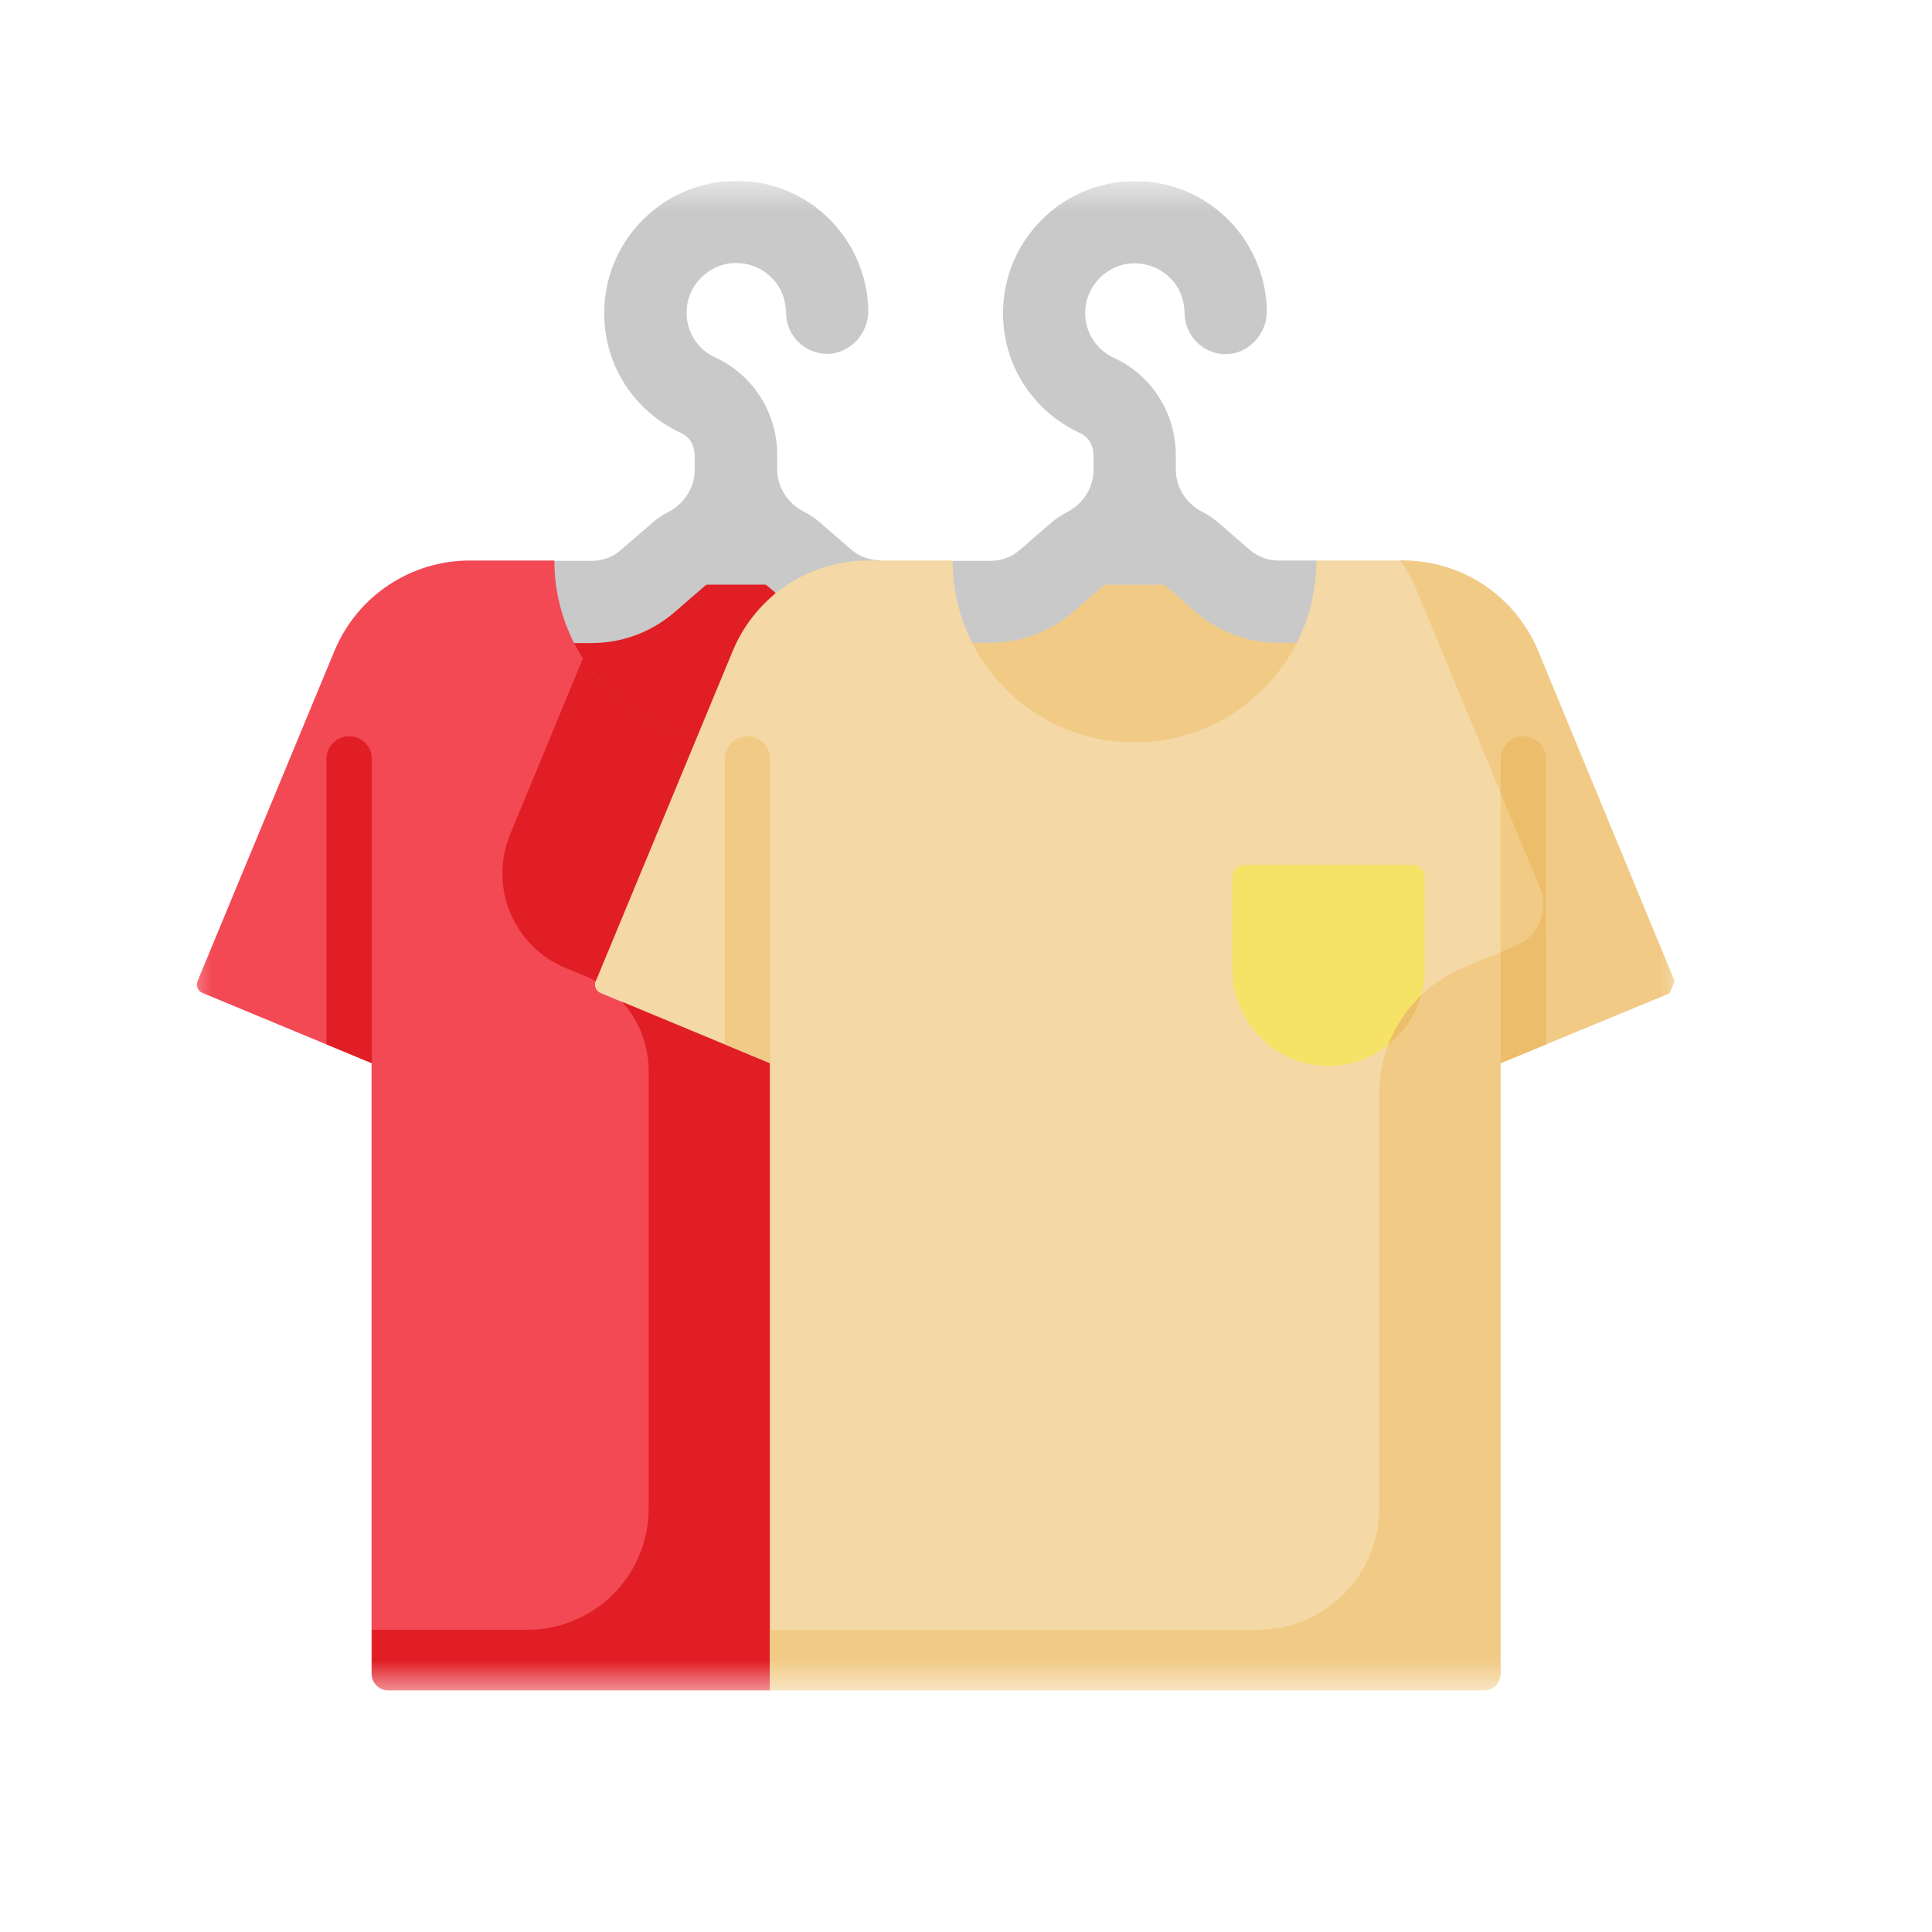 <svg width="32" height="32" viewBox="0 0 32 32" fill="none" xmlns="http://www.w3.org/2000/svg">
<rect width="32" height="32" fill="white"/>
<g clip-path="url(#clip0_919_12822)">
<mask id="mask0_919_12822" style="mask-type:luminance" maskUnits="userSpaceOnUse" x="3" y="3" width="25" height="25">
<path d="M28 3H3V28H28V3Z" fill="white"/>
</mask>
<g mask="url(#mask0_919_12822)">
<path d="M12.165 13.068L12.849 11.379C13.01 10.993 12.541 10.07 12.849 9.821L12.697 8.977C12.692 8.972 12.683 8.977 12.673 8.977H11.711C11.701 8.977 8.684 10.51 8.684 10.51C9.089 11.301 11.276 12.873 12.165 13.068Z" fill="#E11E25"/>
<path d="M11.687 9.694C11.691 9.689 11.701 9.684 11.711 9.684H12.673C12.683 9.684 12.692 9.689 12.697 9.694L12.849 9.821C12.849 9.821 13.825 10.148 14.387 10.148L14.577 9.279C14.401 9.279 14.23 9.216 14.099 9.103L13.586 8.659C13.503 8.586 13.41 8.522 13.312 8.473C13.049 8.337 12.873 8.073 12.873 7.775C12.873 7.643 12.873 7.536 12.873 7.536C12.873 6.838 12.473 6.208 11.852 5.925C11.54 5.783 11.35 5.466 11.374 5.124C11.398 4.718 11.735 4.382 12.141 4.357C12.429 4.343 12.697 4.465 12.873 4.709C12.971 4.845 13.015 5.016 13.02 5.187C13.024 5.563 13.337 5.871 13.718 5.861C14.089 5.851 14.387 5.519 14.382 5.143C14.372 4.557 14.123 3.991 13.693 3.586C13.249 3.171 12.668 2.961 12.058 3C10.959 3.073 10.08 3.952 10.012 5.046C9.953 5.959 10.456 6.794 11.286 7.175C11.423 7.238 11.506 7.38 11.506 7.546C11.506 7.546 11.506 7.648 11.506 7.785C11.506 8.083 11.33 8.346 11.066 8.483C10.969 8.532 10.876 8.595 10.793 8.669L10.28 9.113C10.148 9.23 9.978 9.289 9.802 9.289H9.177C9.177 9.289 8.903 9.928 8.952 10.143C9.006 10.383 9.499 10.651 9.499 10.651H9.802C10.305 10.651 10.788 10.47 11.169 10.143L11.687 9.694Z" fill="#C9C9C9"/>
<path d="M9.87 16.247L11.535 12.224C10.188 11.926 9.182 10.72 9.182 9.284H7.78C6.809 9.284 5.92 9.865 5.539 10.783L3.273 16.247C3.239 16.325 3.278 16.418 3.356 16.447L6.154 17.609V27.722C6.154 27.873 6.281 28 6.433 28H12.751V17.609L9.953 16.447C9.875 16.418 9.836 16.325 9.87 16.247Z" fill="#F24955"/>
<path d="M9.655 10.905L8.449 13.82C8.093 14.685 8.503 15.676 9.367 16.032L9.699 16.169C9.758 16.193 9.816 16.223 9.87 16.252L11.315 14.128L11.54 12.224C10.749 12.048 10.075 11.564 9.655 10.905Z" fill="#E11E25"/>
<path d="M10.3 16.589C10.578 16.896 10.744 17.302 10.744 17.732V24.982C10.744 26.096 9.846 26.994 8.732 26.994H6.159V27.722C6.159 27.873 6.286 28 6.438 28H12.756L13.684 17.609L10.3 16.589Z" fill="#E11E25"/>
<path d="M6.159 17.609V12.57C6.159 12.36 5.988 12.194 5.783 12.194C5.578 12.194 5.407 12.365 5.407 12.57V17.297L6.159 17.609Z" fill="#E11E25"/>
<path d="M19.445 9.284H18.137C18.127 9.284 15.148 10.583 15.148 10.583C15.822 11.911 17.199 12.819 18.791 12.819C20.383 12.819 21.76 11.911 22.433 10.583C22.433 10.583 19.455 9.284 19.445 9.284Z" fill="#F1CB86"/>
<path d="M16.403 10.646C16.906 10.646 17.39 10.466 17.77 10.139L18.283 9.694C18.288 9.689 18.298 9.685 18.308 9.685H19.27C19.279 9.685 19.289 9.689 19.294 9.694L19.807 10.139C20.188 10.466 20.671 10.646 21.174 10.646H21.477C21.477 10.646 22.077 10.427 22.131 10.251C22.209 9.982 21.804 9.284 21.804 9.284H21.179C21.003 9.284 20.832 9.221 20.7 9.108L20.188 8.664C20.105 8.591 20.012 8.527 19.914 8.478C19.65 8.342 19.475 8.078 19.475 7.78C19.475 7.648 19.475 7.541 19.475 7.541C19.475 6.843 19.074 6.213 18.454 5.93C18.142 5.788 17.951 5.471 17.976 5.129C18 4.724 18.337 4.387 18.742 4.362C19.03 4.348 19.299 4.47 19.475 4.714C19.572 4.851 19.616 5.021 19.621 5.192C19.626 5.568 19.938 5.876 20.319 5.866C20.69 5.856 20.988 5.524 20.983 5.148C20.974 4.562 20.725 3.996 20.295 3.591C19.851 3.176 19.27 2.966 18.659 3.005C17.565 3.073 16.686 3.952 16.618 5.046C16.56 5.959 17.062 6.794 17.893 7.175C18.029 7.238 18.112 7.38 18.112 7.546C18.112 7.546 18.112 7.648 18.112 7.785C18.112 8.083 17.936 8.347 17.673 8.483C17.575 8.532 17.482 8.596 17.399 8.669L16.887 9.113C16.755 9.23 16.584 9.289 16.408 9.289H15.783C15.783 9.289 15.529 9.797 15.573 10.002C15.627 10.256 16.105 10.651 16.105 10.651L16.403 10.646Z" fill="#C9C9C9"/>
<path d="M25.476 10.783C25.095 9.865 24.206 9.284 23.234 9.284H21.804C21.804 10.949 20.456 12.297 18.791 12.297C17.126 12.297 15.778 10.949 15.778 9.284H14.377C13.405 9.284 12.517 9.865 12.136 10.783L9.87 16.247C9.836 16.325 9.875 16.418 9.953 16.447L12.751 17.609V28H24.572C24.724 28 24.851 27.873 24.851 27.722V17.609L27.648 16.452C27.683 16.374 27.702 16.33 27.731 16.247L25.476 10.783Z" fill="#F4D8A5"/>
<path d="M27.736 16.247L25.476 10.783C25.095 9.865 24.206 9.284 23.234 9.284H23.19C23.298 9.436 23.391 9.597 23.464 9.777L25.505 14.704C25.661 15.08 25.48 15.51 25.105 15.666L24.245 16.022C23.395 16.374 22.844 17.204 22.844 18.122V24.982C22.844 26.096 21.945 26.994 20.832 26.994H12.756V28H24.577C24.729 28 24.855 27.873 24.855 27.722V17.609L27.653 16.452C27.688 16.369 27.707 16.325 27.736 16.247Z" fill="#F1CB86"/>
<path d="M20.412 14.524V16.062C20.412 16.589 20.676 17.082 21.11 17.38C21.648 17.746 22.355 17.746 22.898 17.38C23.337 17.082 23.596 16.589 23.596 16.062V14.524C23.596 14.416 23.508 14.328 23.4 14.328H20.612C20.5 14.328 20.412 14.416 20.412 14.524Z" fill="#F6E266"/>
<path d="M23.542 16.481C23.298 16.716 23.112 16.999 22.99 17.311C23.259 17.102 23.454 16.809 23.542 16.481Z" fill="#ECBE6B"/>
<path d="M12.756 17.609V12.57C12.756 12.36 12.585 12.194 12.38 12.194C12.175 12.194 12.004 12.365 12.004 12.57V17.297L12.756 17.609Z" fill="#F1CB86"/>
<path d="M25.231 12.194C25.021 12.194 24.855 12.365 24.855 12.57V17.609L25.612 17.297V12.57C25.607 12.36 25.441 12.194 25.231 12.194Z" fill="#F1CB86"/>
<path d="M25.607 12.57C25.607 12.36 25.436 12.194 25.231 12.194C25.021 12.194 24.855 12.365 24.855 12.57V13.137L25.505 14.704C25.661 15.08 25.48 15.51 25.105 15.666L24.855 15.769V17.609L25.612 17.297L25.607 12.57Z" fill="#ECBE6B"/>
</g>
</g>
<defs>
<clipPath id="clip0_919_12822">
<rect width="25" height="25" fill="white" transform="translate(3 3)"/>
</clipPath>
</defs>
</svg>
